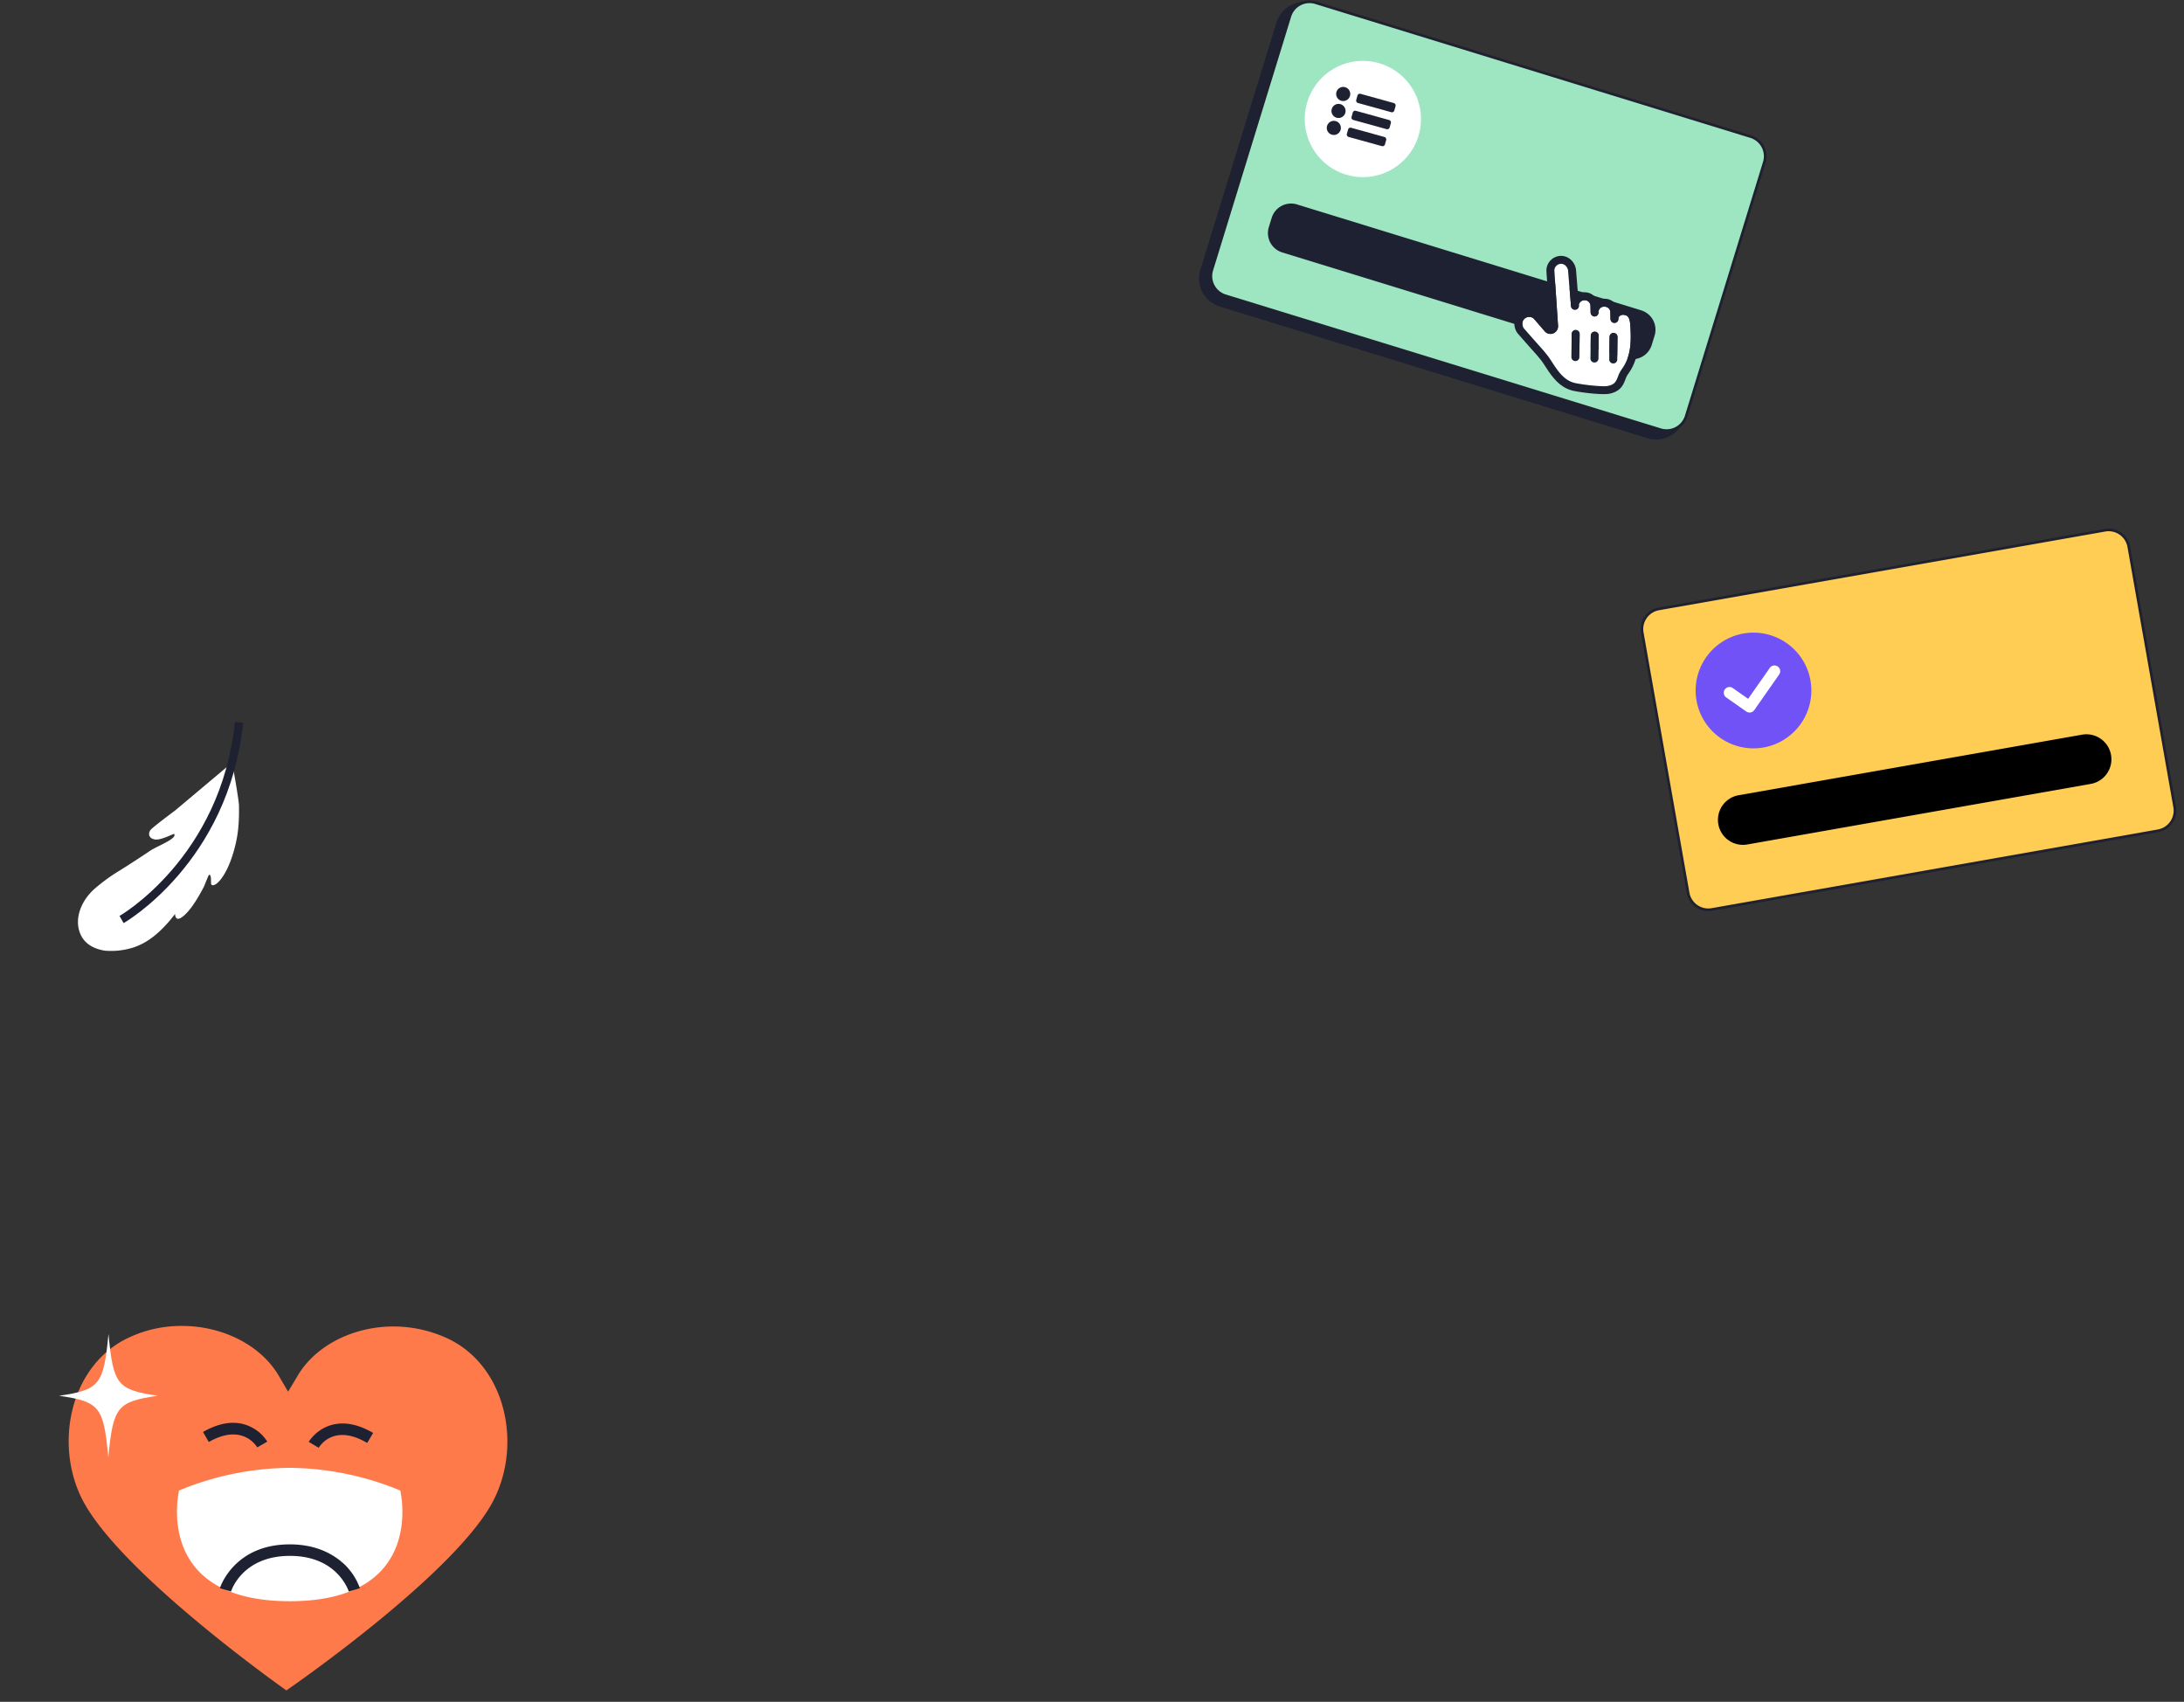 <svg xmlns="http://www.w3.org/2000/svg" xmlns:xlink="http://www.w3.org/1999/xlink" width="824" height="642" viewBox="0 0 824 642"><rect x="0" y="0" width="824" height="642" fill="#333333" stroke="none"/><defs><clipPath id="clip-path"><rect id="Rectangle_8384" data-name="Rectangle 8384" width="71.243" height="81.06" fill="none"/></clipPath><clipPath id="clip-happyoverlay"><rect width="824" height="642"/></clipPath></defs><g id="happyoverlay" clip-path="url(#clip-happyoverlay)"><g id="Group_4259" data-name="Group 4259" transform="translate(-725 -3528)"><g id="Group_4255" data-name="Group 4255" transform="translate(758.118 3890.38) rotate(-106)"><g id="Group_3421" data-name="Group 3421" transform="translate(0 0)" clip-path="url(#clip-path)"><path id="Path_4786" data-name="Path 4786" d="M45.346,47.271s-3.733-9.979-4.521-10.944a2.344,2.344,0,0,0-1.806-1.011,2.076,2.076,0,0,0-1.6.877c-.68.872-1.022,1.892-.8,4.794.157,2.021.515,3.465.265,3.53-2,.528-2.584-7.552-3.53-10.463-1.424-4.369-3.372-10.768-4.167-13.692a68.215,68.215,0,0,0-4.028-10.8C22.184,3.71,17.286.4,12.771.04h0C7.917-.348,4.234,2.1,1.819,7.249A28.087,28.087,0,0,0,.026,18.192c.326,5.651,2.556,10.379,5.622,15.193.353.556,2.179,3.127,2.179,3.127s-2.923-.9-1.884,2.113c.823,2.394,3.264,5.971,8.85,11.234.373.345,3.721,2.809,3.7,3.074-.1,1.022-3.139-.3-3.587-.235-1.858.26.006,5.693,9.806,11.76,5.031,3.119,9.376,4.76,15.772,6.493,1.436.393,9,1.284,14.548,1.816.575.055,1.128.106,1.65.153-.209-.545-.432-1.128-.667-1.734Z" transform="translate(0 0)" fill="#fff"/><path id="Path_4787" data-name="Path 4787" d="M15.2,22.066s10.641,43.6,59.287,63.1" transform="translate(-3.816 -5.54)" fill="none" stroke="#1e2131" stroke-linejoin="bevel" stroke-width="3.12"/></g></g><g id="Quality_Hive_Reaction_Icons_Love_it" data-name="QualityHive Reaction Icons_Love it" transform="translate(747.291 4028.189)"><g id="Group_3807" data-name="Group 3807" transform="translate(3.62 0)"><path id="Path_4991" data-name="Path 4991" d="M165.935,64.816C152.692,92.564,87.525,137.34,87.525,137.34l-.14.21S22.708,92.074,9.675,64.185c-9.95-21.3-3.223-49.821,18.149-59.771A46.472,46.472,0,0,1,48.144,0c15.346.07,29.781,7.428,36.438,19.06,1.191,2.032,3.363,5.746,3.363,5.746l.14-.21s2.242-3.714,3.434-5.746C98.316,7.286,112.821.069,128.1.209a48.5,48.5,0,0,1,20.251,4.625c21.3,10.16,27.819,38.75,17.588,59.982Z" transform="translate(-5.167 0.004)" fill="#ff7a4b"/></g><g id="Group_3808" data-name="Group 3808" transform="translate(44.475 53.538)"><path id="Path_4992" data-name="Path 4992" d="M147.718,84.949A111.524,111.524,0,0,0,105.955,76.4a110.931,110.931,0,0,0-41.693,8.549s-10.09,41.763,41.763,41.763S147.718,84.949,147.718,84.949Z" transform="translate(-63.47 -76.4)" fill="#fff"/></g><g id="Group_3809" data-name="Group 3809" transform="translate(54.306 36.548)"><path id="Path_4993" data-name="Path 4993" d="M97.961,61.436l3.784-2.172A14.919,14.919,0,0,0,95.719,53.8c-3.644-1.892-9.74-3.083-18.219,1.822L79.672,59.4C92.075,52.327,97.4,60.525,97.961,61.436Z" transform="translate(-77.5 -52.155)" fill="#1e2132"/><path id="Path_4994" data-name="Path 4994" d="M143.3,53a15.4,15.4,0,0,0-8.9,6.447l3.784,2.242c.561-.981,5.956-9.109,18.289-1.822l2.242-3.784C153.179,52.857,147.994,51.806,143.3,53Z" transform="translate(-94.529 -52.264)" fill="#1e2132"/><path id="Path_4995" data-name="Path 4995" d="M112.947,117.6C91.785,117.6,86.6,134,86.6,134.137l4.2,1.261c.14-.561,4.415-13.454,22.213-13.454s22,12.893,22.213,13.454l2.1-.631,2.1-.631a23.97,23.97,0,0,0-5.255-8.409C130.465,122.015,123.878,117.6,112.947,117.6Z" transform="translate(-80.223 -71.741)" fill="#1e2132"/></g><g id="Group_3810" data-name="Group 3810" transform="translate(0 3.016)"><path id="Path_4996" data-name="Path 4996" d="M37.208,27.634c-15.346,2.242-16.817,4.134-18.639,23.334C16.817,31.7,15.346,29.876,0,27.634,15.346,25.392,16.817,23.5,18.639,4.3,20.461,23.5,21.863,25.322,37.208,27.634Z" transform="translate(0 -4.3)" fill="#fff"/></g></g><g id="Group_4258" data-name="Group 4258" transform="matrix(0.995, 0.105, -0.105, 0.995, 11020.349, 10564.255)"><path id="Path_5773" data-name="Path 5773" d="M8.022,211.561l162.3-46.3a11.051,11.051,0,0,1,13.658,7.6l26.767,93.83a11.051,11.051,0,0,1-7.6,13.658l-162.3,46.3a11.05,11.05,0,0,1-13.658-7.6L.427,225.219a11.051,11.051,0,0,1,7.6-13.658" transform="matrix(0.891, 0.454, -0.454, 0.891, -10389.719, -6156.771)" fill="#1e2131"/><path id="Path_5774" data-name="Path 5774" d="M9.1,210.738l165.082-47.094a7.755,7.755,0,0,1,9.585,5.33l27.46,96.258a7.755,7.755,0,0,1-5.33,9.585L40.811,321.91a7.754,7.754,0,0,1-9.584-5.33L3.767,220.323a7.755,7.755,0,0,1,5.33-9.585" transform="matrix(0.891, 0.454, -0.454, 0.891, -10390.131, -6156.797)" fill="#9ee5c2" stroke="#1f2130" stroke-width="1"/><path id="Path_5775" data-name="Path 5775" d="M184.837,268.806,54.261,306.056a7.641,7.641,0,0,1-9.445-5.252l-1-3.516a7.642,7.642,0,0,1,5.252-9.445l130.576-37.25a7.642,7.642,0,0,1,9.446,5.252l1,3.516a7.642,7.642,0,0,1-5.252,9.445" transform="matrix(0.891, 0.454, -0.454, 0.891, -10389.717, -6167.27)" fill="#1e2131"/><path id="Path_5776" data-name="Path 5776" d="M71.8,238.223a21.914,21.914,0,1,0-15.061,27.084A21.914,21.914,0,0,0,71.8,238.223" transform="matrix(0.891, 0.454, -0.454, 0.891, -10389.673, -6163.81)" fill="#fff"/><path id="Path_5777" data-name="Path 5777" d="M42.871,241.456a2.656,2.656,0,1,0-1.73,3.334,2.656,2.656,0,0,0,1.73-3.334" transform="matrix(0.891, 0.454, -0.454, 0.891, -10389.68, -6165.937)" fill="#1e2131"/><path id="Path_5778" data-name="Path 5778" d="M60.191,237.536l-12.413,3.93a.941.941,0,0,1-1.181-.613l-.513-1.622a.941.941,0,0,1,.613-1.181l12.413-3.93a.941.941,0,0,1,1.181.613l.513,1.622a.941.941,0,0,1-.613,1.181" transform="matrix(0.891, 0.454, -0.454, 0.891, -10390.77, -6165.813)" fill="#1e2131"/><path id="Path_5779" data-name="Path 5779" d="M45.12,248.562a2.656,2.656,0,1,0-1.73,3.334,2.656,2.656,0,0,0,1.73-3.334" transform="matrix(0.891, 0.454, -0.454, 0.891, -10389.545, -6166.741)" fill="#1e2131"/><path id="Path_5780" data-name="Path 5780" d="M62.441,244.643l-12.413,3.93a.941.941,0,0,1-1.181-.613l-.513-1.622a.941.941,0,0,1,.613-1.181l12.413-3.93a.941.941,0,0,1,1.181.613l.513,1.622a.941.941,0,0,1-.613,1.181" transform="matrix(0.891, 0.454, -0.454, 0.891, -10390.634, -6166.618)" fill="#1e2131"/><path id="Path_5781" data-name="Path 5781" d="M47.37,255.669A2.656,2.656,0,1,0,45.64,259a2.656,2.656,0,0,0,1.73-3.334" transform="matrix(0.891, 0.454, -0.454, 0.891, -10389.411, -6167.547)" fill="#1e2131"/><path id="Path_5782" data-name="Path 5782" d="M64.691,251.749l-12.413,3.93a.941.941,0,0,1-1.181-.613l-.513-1.622a.941.941,0,0,1,.613-1.181l12.413-3.93a.941.941,0,0,1,1.181.613l.513,1.622a.941.941,0,0,1-.613,1.181" transform="matrix(0.891, 0.454, -0.454, 0.891, -10390.501, -6167.423)" fill="#1e2131"/></g><g id="Group_4257" data-name="Group 4257" transform="translate(11701 9428.69)"><path id="Path_5783" data-name="Path 5783" d="M163.084,268.973a2.069,2.069,0,0,0-1.736.377,1.283,1.283,0,0,0-.507,1.061v0a1.5,1.5,0,0,1-2.993.06l-.052-2.5a2.128,2.128,0,0,0-1.934-2.1,2.307,2.307,0,0,0-1.873.516,2.029,2.029,0,0,0-.648,1.572v.007a1.5,1.5,0,1,1-2.993.06l-.049-2.459a2.163,2.163,0,0,0-2.032-2.147,2.281,2.281,0,0,0-2.367,1.606l.034.4a1.5,1.5,0,0,1-2.976.329l-.077-.551a1.524,1.524,0,0,1,0-.393l-.992-12.2c0-.032,0-.061,0-.091a3.153,3.153,0,0,0-1-2.162,2.418,2.418,0,0,0-1.84-.677,2.545,2.545,0,0,0-2.366,2.782l1.384,20.631a2.893,2.893,0,0,1-1.852,2.841,2.809,2.809,0,0,1-3.161-.786c-.455-.525-2.414-2.8-3.44-3.982l-.6-.693a2.508,2.508,0,0,0-.989-.625,2.748,2.748,0,0,0-2.287.289,2.441,2.441,0,0,0-1.118,1.753,2.916,2.916,0,0,0,.62,2.232c3.219,3.688,4.787,5.437,5.822,6.593,1.2,1.337,1.6,1.785,2.917,3.428.6.749,1.2,1.678,1.84,2.659,2.03,3.131,4.559,7.024,8.746,7.879,4.172.854,10.595,1.419,12.268,1.082,2.68-.54,3.144-1.728,3.85-3.527a11.28,11.28,0,0,1,1.385-2.728h0c3.826-5.153,3.531-11.328,3.315-15.835-.191-4.031-1-4.416-2.295-4.712m-18.5,17.4a1.46,1.46,0,0,1-.46-.078,1.5,1.5,0,0,1-1.019-1.436l.105-8.672a1.5,1.5,0,1,1,2.995.037L146.1,284.9a1.5,1.5,0,0,1-1.516,1.479m7.2.606a1.5,1.5,0,0,1-1.479-1.516l.105-8.671a1.5,1.5,0,1,1,2.995.036l-.105,8.671a1.5,1.5,0,0,1-1.516,1.479m7.091.368a1.52,1.52,0,0,1-.461-.078,1.5,1.5,0,0,1-1.018-1.437l.105-8.671a1.5,1.5,0,0,1,2.995.036l-.105,8.671a1.5,1.5,0,0,1-1.516,1.479" transform="translate(-10526.226 -6050.859)" fill="#fff"/><path id="Path_5784" data-name="Path 5784" d="M168,273.171c-.157-3.291-.639-6.579-4.623-7.489a5.119,5.119,0,0,0-3.218.314,5.1,5.1,0,0,0-4.282-3.457,5.453,5.453,0,0,0-3.38.628,5.254,5.254,0,0,0-7.293-2.483l-.7-8.629a6.176,6.176,0,0,0-1.955-4.248,5.457,5.457,0,0,0-4.039-1.469,5.569,5.569,0,0,0-5.2,5.9l1.363,20.291c-.709-.817-2.288-2.65-3.174-3.675-.406-.47-.68-.783-.691-.8a5.628,5.628,0,0,0-7.092-.785,5.43,5.43,0,0,0-2.446,3.851,5.878,5.878,0,0,0,1.331,4.612c3.232,3.7,4.805,5.461,5.848,6.622,1.189,1.325,1.548,1.724,2.811,3.3.506.631,1.069,1.5,1.666,2.416,2.019,3.108,4.717,7.265,9.292,8.811a11.684,11.684,0,0,0,1.366.369c4.237.866,11.187,1.542,13.459,1.083,4.281-.863,5.261-3.363,6.048-5.372a8.833,8.833,0,0,1,1-2.037c4.466-6.008,4.127-13.082,3.906-17.763Zm-6.308,15.982h0a11.31,11.31,0,0,0-1.385,2.728c-.706,1.8-1.17,2.989-3.85,3.528-1.673.336-8.1-.229-12.268-1.083-4.187-.856-6.715-4.748-8.746-7.878-.638-.981-1.241-1.911-1.84-2.66-1.316-1.642-1.72-2.091-2.917-3.428-1.036-1.155-2.6-2.9-5.822-6.592a2.914,2.914,0,0,1-.62-2.232,2.441,2.441,0,0,1,1.118-1.753,2.748,2.748,0,0,1,2.287-.289,2.516,2.516,0,0,1,.989.624l.6.694c1.026,1.186,2.985,3.456,3.44,3.981a2.809,2.809,0,0,0,3.161.787,2.894,2.894,0,0,0,1.852-2.842l-1.384-20.631a2.546,2.546,0,0,1,2.366-2.782,2.423,2.423,0,0,1,1.84.678,3.152,3.152,0,0,1,1,2.161c0,.031,0,.06,0,.091l.992,12.2a1.524,1.524,0,0,0,0,.393l.077.55a1.5,1.5,0,0,0,2.976-.328l-.034-.4a2.279,2.279,0,0,1,2.367-1.606,2.163,2.163,0,0,1,2.032,2.147l.049,2.459a1.5,1.5,0,0,0,2.993-.061V267.6a2.028,2.028,0,0,1,.648-1.572,2.3,2.3,0,0,1,1.873-.516,2.128,2.128,0,0,1,1.934,2.1l.052,2.5a1.5,1.5,0,1,0,2.993-.06v0a1.281,1.281,0,0,1,.507-1.061,2.064,2.064,0,0,1,1.736-.377c1.3.3,2.1.68,2.295,4.712.215,4.506.509,10.682-3.315,15.835" transform="translate(-10525.856 -6050.492)" fill="#1e2131"/><path id="Path_5785" data-name="Path 5785" d="M164.523,280.395a1.5,1.5,0,0,0-2.995-.037l-.105,8.671a1.5,1.5,0,0,0,2.995.036Z" transform="translate(-10530.258 -6054.056)" fill="#1e2131"/><path id="Path_5786" data-name="Path 5786" d="M156.56,279.982a1.5,1.5,0,0,0-2.995-.036l-.105,8.671a1.5,1.5,0,0,0,2.995.037Z" transform="translate(-10529.386 -6054.01)" fill="#1e2131"/><path id="Path_5787" data-name="Path 5787" d="M148.48,279.3a1.5,1.5,0,0,0-2.995-.036l-.105,8.671a1.5,1.5,0,0,0,1.018,1.437,1.522,1.522,0,0,0,.461.078,1.5,1.5,0,0,0,1.516-1.479Z" transform="translate(-10528.501 -6053.936)" fill="#1e2131"/></g><g id="Group_4253" data-name="Group 4253" transform="translate(10544.139 -993.325) rotate(-10)"><path id="Path_5788" data-name="Path 5788" d="M564.844,8.712H735.8a7.723,7.723,0,0,1,7.723,7.724v99.685a7.724,7.724,0,0,1-7.723,7.724H564.844a7.724,7.724,0,0,1-7.723-7.724V16.436a7.723,7.723,0,0,1,7.723-7.724" transform="translate(-10443.462 3073.744)" fill="#ffcc54" stroke="#1f2130" stroke-width="1"/><path id="Path_5789" data-name="Path 5789" d="M715.868,111.518H584.284a9.431,9.431,0,0,1,0-18.862H715.868a9.431,9.431,0,1,1,0,18.862" transform="translate(-10445.469 3064.246)"/><path id="Path_5790" data-name="Path 5790" d="M618.5,47.1a21.823,21.823,0,1,0-21.824,21.824A21.824,21.824,0,0,0,618.5,47.1" transform="translate(-10445.47 3071.87)" fill="#7052f7"/><path id="Path_5791" data-name="Path 5791" d="M608.622,41.542a2.163,2.163,0,0,0-3.06,0L595.5,51.605l-5-5a2.164,2.164,0,0,0-3.06,3.061l6.533,6.533a2.163,2.163,0,0,0,3.06,0L608.622,44.6A2.163,2.163,0,0,0,608.622,41.542Z" transform="translate(-10446.819 3070.101)" fill="#fff"/></g></g></g></svg>